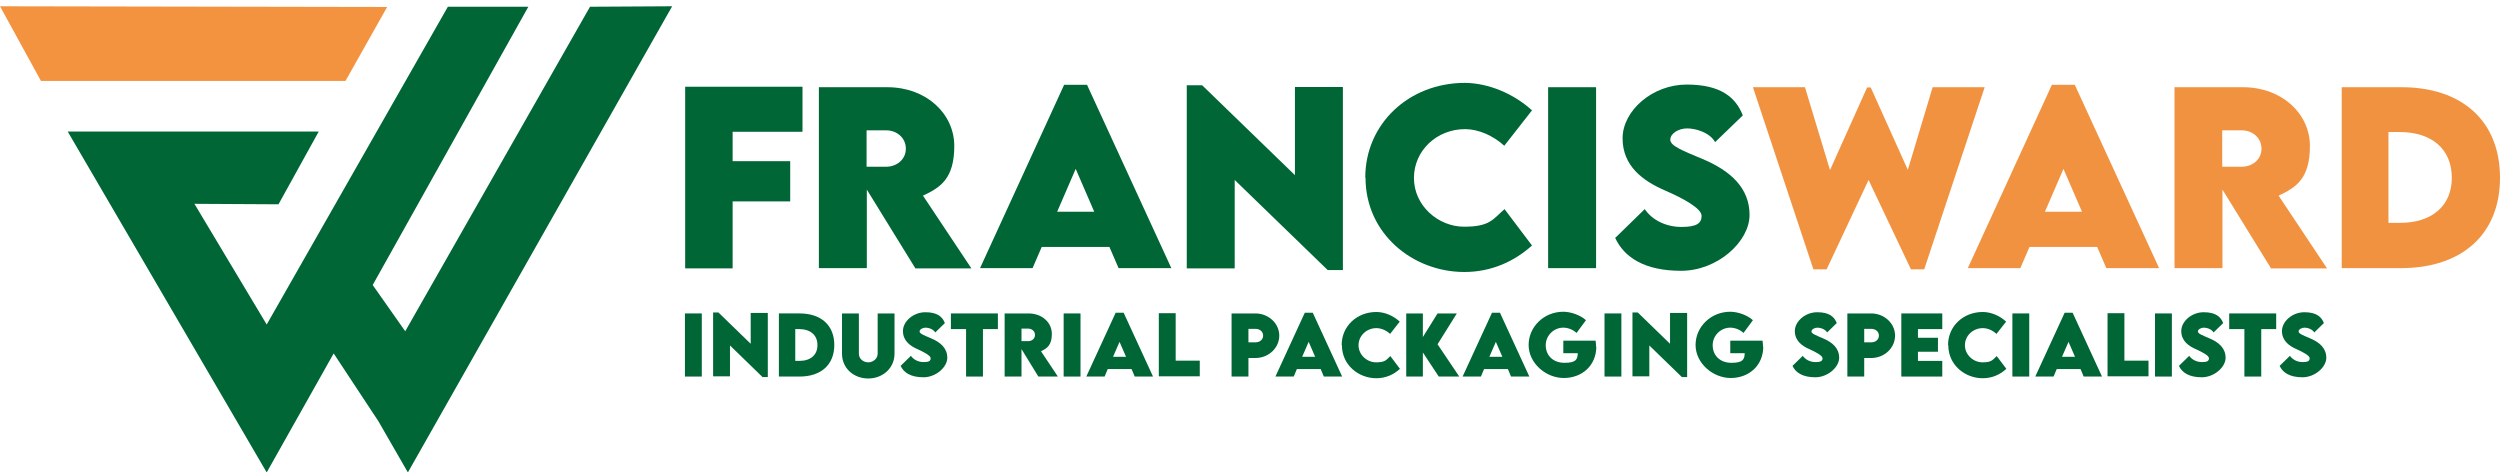<?xml version="1.0" encoding="UTF-8"?>
<svg id="a" data-name="Layer 1" xmlns="http://www.w3.org/2000/svg" viewBox="0 0 1037.7 196.1">
  <g>
    <path d="m304.1,54.7v12.2h23.9v16.7h-23.9v27.8h-19.7V36h48.7v18.7h-29Z" style="fill: #006635; stroke-width: 0px;"/>
    <path d="m379.9,111.3l-20.1-32.6v32.6h-19.9V36.2c0,0,28.4,0,28.4,0,16.2,0,27.8,11,27.8,24.4s-5.6,17.2-13,20.6l20.1,30.2h-23.3Zm-20.2-42.1h8.2c4.2,0,8.1-2.9,8.1-7.5s-3.9-7.6-8.1-7.6h-8.2v15.1Z" style="fill: #006635; stroke-width: 0px;"/>
    <path d="m460.5,102.5h-28.1l-3.8,8.8h-21.8l34.9-76.1h9.5l35,76.1h-21.9l-3.8-8.8Zm-6.3-14.6l-7.7-17.8-7.7,17.8h15.4Z" style="fill: #006635; stroke-width: 0px;"/>
    <path d="m557.4,36.1v76h-6.3l-38.6-37.4v36.7h-19.9V35.4h6.4l38.5,37.3v-36.6h20Z" style="fill: #006635; stroke-width: 0px;"/>
    <path d="m566.7,73.7c0-22.2,18-39.3,41.4-39.3,9.7.1,20.1,4.4,27.8,11.4l-11.5,14.7c-4.6-4.2-10.7-6.9-16.3-6.9-11.6,0-21.2,8.8-21.2,20.3s10.1,20.2,20.8,20.2,11.9-3,16.8-7.3l11.4,15.1c-7.2,6.5-16.7,11-28.1,11-21.2,0-41-15.7-41-39.2Z" style="fill: #006635; stroke-width: 0px;"/>
    <path d="m642.6,36.2h19.9v75.1h-19.9V36.2Z" style="fill: #006635; stroke-width: 0px;"/>
    <path d="m670.6,98.6l12.1-11.8c3.1,4.6,8.9,7.4,15.2,7.4s8.4-1.5,8.4-4.6-7.7-7.3-15.1-10.5c-9.5-4.1-17.7-10.3-17.7-21.7s12.3-22.3,26.6-22.3,20.4,5.4,23.3,12.8l-11.5,11.1c-2.2-4-8-5.7-11.6-5.7s-7,2.1-7,4.7,5.3,4.6,13.4,8c11.7,4.9,19.5,12.1,19.5,23.2s-13.3,23.2-28.4,23.2-23.6-5.5-27.4-13.7Z" style="fill: #006635; stroke-width: 0px;"/>
    <path d="m727.6,36.2h21.6l10.4,34.4,15.4-34.3h1.5l15.4,34.2,10.3-34.3h21.6l-25.1,75.6h-5.5l-17.6-37.1-17.4,37.1h-5.5l-25.1-75.6Z" style="fill: #f19240; stroke-width: 0px;"/>
    <path d="m870.5,102.5h-28.1l-3.8,8.8h-21.8l34.9-76.1h9.5l35,76.1h-21.9l-3.8-8.8Zm-6.3-14.6l-7.7-17.8-7.7,17.8h15.4Z" style="fill: #f19240; stroke-width: 0px;"/>
    <path d="m942.6,111.3l-20.1-32.6v32.6h-19.9V36.2c0,0,28.4,0,28.4,0,16.2,0,27.8,11,27.8,24.4s-5.6,17.2-13,20.6l20.1,30.2h-23.3Zm-20.2-42.1h8.2c4.2,0,8.1-2.9,8.1-7.5s-3.9-7.6-8.1-7.6h-8.2v15.1Z" style="fill: #f19240; stroke-width: 0px;"/>
    <path d="m1037.7,73.8c0,23.3-15.6,37.5-41.2,37.5h-24.5V36.2h24.5c25.5-.1,41.2,14.1,41.2,37.6Zm-20,0c0-11.8-8.2-19-21.7-19h-4.6v37.7h4.8c13.3,0,21.5-7.1,21.5-18.7Z" style="fill: #f19240; stroke-width: 0px;"/>
  </g>
  <g>
    <path d="m284.3,130.1h7v26.2h-7v-26.2Z" style="fill: #006635; stroke-width: 0px;"/>
    <path d="m318.7,130v26.5h-2.2l-13.5-13.1v12.8h-7v-26.5h2.2l13.4,13v-12.8h7Z" style="fill: #006635; stroke-width: 0px;"/>
    <path d="m346.3,143.2c0,8.1-5.4,13.1-14.4,13.1h-8.6v-26.2h8.6c8.9,0,14.4,4.9,14.4,13.1Zm-7,0c0-4.1-2.9-6.6-7.6-6.6h-1.6v13.2h1.7c4.7,0,7.5-2.5,7.5-6.5Z" style="fill: #006635; stroke-width: 0px;"/>
    <path d="m349.5,146.8v-16.7h7v16.7c0,2.2,1.9,3.6,3.9,3.6s3.9-1.5,3.9-3.6v-16.7h7v16.7c0,6-4.9,10.3-10.9,10.3s-10.9-4.2-10.9-10.3Z" style="fill: #006635; stroke-width: 0px;"/>
    <path d="m373.9,151.8l4.2-4.1c1.1,1.6,3.1,2.6,5.3,2.6s2.9-.5,2.9-1.6-2.7-2.5-5.3-3.7c-3.3-1.4-6.2-3.6-6.2-7.6s4.3-7.8,9.3-7.8,7.1,1.9,8.1,4.5l-4,3.9c-.8-1.4-2.8-2-4-2s-2.5.7-2.5,1.6,1.9,1.6,4.7,2.8c4.1,1.7,6.8,4.2,6.8,8.1s-4.7,8.1-9.9,8.1-8.2-1.9-9.5-4.8Z" style="fill: #006635; stroke-width: 0px;"/>
    <path d="m414.3,136.6h-6.3v19.7h-7v-19.7h-6.3v-6.5h19.5v6.5Z" style="fill: #006635; stroke-width: 0px;"/>
    <path d="m431,156.3l-7-11.4v11.4h-7v-26.2s9.9,0,9.9,0c5.7,0,9.7,3.8,9.7,8.5s-2,6-4.5,7.2l7,10.5h-8.1Zm-7-14.7h2.8c1.5,0,2.8-1,2.8-2.6s-1.4-2.6-2.8-2.6h-2.8v5.3Z" style="fill: #006635; stroke-width: 0px;"/>
    <path d="m441.5,130.1h7v26.2h-7v-26.2Z" style="fill: #006635; stroke-width: 0px;"/>
    <path d="m469.6,153.2h-9.8l-1.3,3.1h-7.6l12.2-26.5h3.3l12.2,26.5h-7.6l-1.3-3.1Zm-2.2-5.1l-2.7-6.2-2.7,6.2h5.4Z" style="fill: #006635; stroke-width: 0px;"/>
    <path d="m498,149.7v6.5h-17v-26.2h7v19.7h10Z" style="fill: #006635; stroke-width: 0px;"/>
    <path d="m511.2,130.1h9.9c5.4,0,9.9,4.1,9.9,9.2s-4.4,9.3-9.9,9.3h-2.9v7.7h-7v-26.2Zm13.1,9.2c0-1.6-1.3-2.8-3.2-2.8h-2.9v5.6h2.9c1.9,0,3.2-1.2,3.2-2.8Z" style="fill: #006635; stroke-width: 0px;"/>
    <path d="m548.1,153.2h-9.8l-1.3,3.1h-7.6l12.2-26.5h3.3l12.2,26.5h-7.6l-1.3-3.1Zm-2.2-5.1l-2.7-6.2-2.7,6.2h5.4Z" style="fill: #006635; stroke-width: 0px;"/>
    <path d="m556.9,143.2c0-7.8,6.3-13.7,14.4-13.7,3.4,0,7,1.5,9.7,4l-4,5.1c-1.6-1.5-3.7-2.4-5.7-2.4-4,0-7.4,3.1-7.4,7.1s3.5,7.1,7.3,7.1,4.2-1,5.9-2.6l4,5.3c-2.5,2.3-5.8,3.9-9.8,3.9-7.4,0-14.3-5.5-14.3-13.7Z" style="fill: #006635; stroke-width: 0px;"/>
    <path d="m597.2,156.3l-6.6-10v10h-6.9v-26.2h6.9v9.8l6.1-9.8h8l-8,12.8,9,13.4h-8.4Z" style="fill: #006635; stroke-width: 0px;"/>
    <path d="m625.8,153.2h-9.8l-1.3,3.1h-7.6l12.2-26.5h3.3l12.2,26.5h-7.6l-1.3-3.1Zm-2.2-5.1l-2.7-6.2-2.7,6.2h5.4Z" style="fill: #006635; stroke-width: 0px;"/>
    <path d="m662.6,143.8c0,8-6,13.1-13.5,13.1s-14.6-6.2-14.6-13.7,6.3-13.8,14.4-13.8c3.3,0,7.2,1.5,9.4,3.5l-3.9,5.3c-1.5-1.4-3.6-2.2-5.5-2.2-3.9,0-7.3,3.2-7.3,7.3s2.9,7.3,7.8,7.3,5.4-1.5,5.5-4h-6v-5.2h13.4c.1.9.2,1.7.2,2.6Z" style="fill: #006635; stroke-width: 0px;"/>
    <path d="m666,130.1h7v26.2h-7v-26.2Z" style="fill: #006635; stroke-width: 0px;"/>
    <path d="m700.3,130v26.5h-2.2l-13.5-13.1v12.8h-7v-26.5h2.2l13.4,13v-12.8h7Z" style="fill: #006635; stroke-width: 0px;"/>
    <path d="m731.9,143.8c0,8-6,13.1-13.5,13.1s-14.6-6.2-14.6-13.7,6.3-13.8,14.4-13.8c3.3,0,7.2,1.5,9.4,3.5l-3.9,5.3c-1.5-1.4-3.6-2.2-5.5-2.2-3.9,0-7.3,3.2-7.3,7.3s2.9,7.3,7.8,7.3,5.4-1.5,5.5-4h-6v-5.2h13.4c.1.9.2,1.7.2,2.6Z" style="fill: #006635; stroke-width: 0px;"/>
    <path d="m744.1,151.8l4.2-4.1c1.1,1.6,3.1,2.6,5.3,2.6s2.9-.5,2.9-1.6-2.7-2.5-5.3-3.7c-3.3-1.4-6.2-3.6-6.2-7.6s4.3-7.8,9.3-7.8,7.1,1.9,8.1,4.5l-4,3.9c-.8-1.4-2.8-2-4-2s-2.5.7-2.5,1.6,1.9,1.6,4.7,2.8c4.1,1.7,6.8,4.2,6.8,8.1s-4.7,8.1-9.9,8.1-8.2-1.9-9.5-4.8Z" style="fill: #006635; stroke-width: 0px;"/>
    <path d="m766.8,130.1h9.9c5.4,0,9.9,4.1,9.9,9.2s-4.4,9.3-9.9,9.3h-2.9v7.7h-7v-26.2Zm13.1,9.2c0-1.6-1.3-2.8-3.2-2.8h-2.9v5.6h2.9c1.9,0,3.2-1.2,3.2-2.8Z" style="fill: #006635; stroke-width: 0px;"/>
    <path d="m796.1,136.5v3.7h8.3v5.8h-8.3v3.8h10.1v6.5h-17v-26.2h17v6.5h-10.1Z" style="fill: #006635; stroke-width: 0px;"/>
    <path d="m808.6,143.2c0-7.8,6.3-13.7,14.4-13.7,3.4,0,7,1.5,9.7,4l-4,5.1c-1.6-1.5-3.7-2.4-5.7-2.4-4,0-7.4,3.1-7.4,7.1s3.5,7.1,7.3,7.1,4.2-1,5.9-2.6l4,5.3c-2.5,2.3-5.8,3.9-9.8,3.9-7.4,0-14.3-5.5-14.3-13.7Z" style="fill: #006635; stroke-width: 0px;"/>
    <path d="m835.3,130.1h7v26.2h-7v-26.2Z" style="fill: #006635; stroke-width: 0px;"/>
    <path d="m863.5,153.2h-9.8l-1.3,3.1h-7.6l12.2-26.5h3.3l12.2,26.5h-7.6l-1.3-3.1Zm-2.2-5.1l-2.7-6.2-2.7,6.2h5.4Z" style="fill: #006635; stroke-width: 0px;"/>
    <path d="m891.8,149.7v6.5h-17v-26.2h7v19.7h10Z" style="fill: #006635; stroke-width: 0px;"/>
    <path d="m894.5,130.1h7v26.2h-7v-26.2Z" style="fill: #006635; stroke-width: 0px;"/>
    <path d="m904.5,151.8l4.2-4.1c1.1,1.6,3.1,2.6,5.3,2.6s2.9-.5,2.9-1.6-2.7-2.5-5.3-3.7c-3.3-1.4-6.2-3.6-6.2-7.6s4.3-7.8,9.3-7.8,7.1,1.9,8.1,4.5l-4,3.9c-.8-1.4-2.8-2-4-2s-2.5.7-2.5,1.6,1.9,1.6,4.7,2.8c4.1,1.7,6.8,4.2,6.8,8.1s-4.7,8.1-9.9,8.1-8.2-1.9-9.5-4.8Z" style="fill: #006635; stroke-width: 0px;"/>
    <path d="m944.9,136.6h-6.3v19.7h-7v-19.7h-6.3v-6.5h19.5v6.5Z" style="fill: #006635; stroke-width: 0px;"/>
    <path d="m946.3,151.8l4.2-4.1c1.1,1.6,3.1,2.6,5.3,2.6s2.9-.5,2.9-1.6-2.7-2.5-5.3-3.7c-3.3-1.4-6.2-3.6-6.2-7.6s4.3-7.8,9.3-7.8,7.1,1.9,8.1,4.5l-4,3.9c-.8-1.4-2.8-2-4-2s-2.5.7-2.5,1.6,1.9,1.6,4.7,2.8c4.1,1.7,6.8,4.2,6.8,8.1s-4.7,8.1-9.9,8.1-8.2-1.9-9.5-4.8Z" style="fill: #006635; stroke-width: 0px;"/>
  </g>
  <g>
    <polygon points="17 33.6 0 2.6 160.7 2.9 143.4 33.6 17 33.6" style="fill: #f39340; stroke-width: 0px;"/>
    <polygon points="279 2.6 244.9 2.8 168.2 137.5 154.7 118.3 219.3 2.8 185.9 2.8 110.7 134.7 80.7 84.6 115.6 84.8 132.3 54.6 28.1 54.6 110.7 196.1 138.5 146.7 157.1 174.9 169.3 196.1 279 2.6" style="fill: #006635; stroke-width: 0px;"/>
  </g>
</svg>